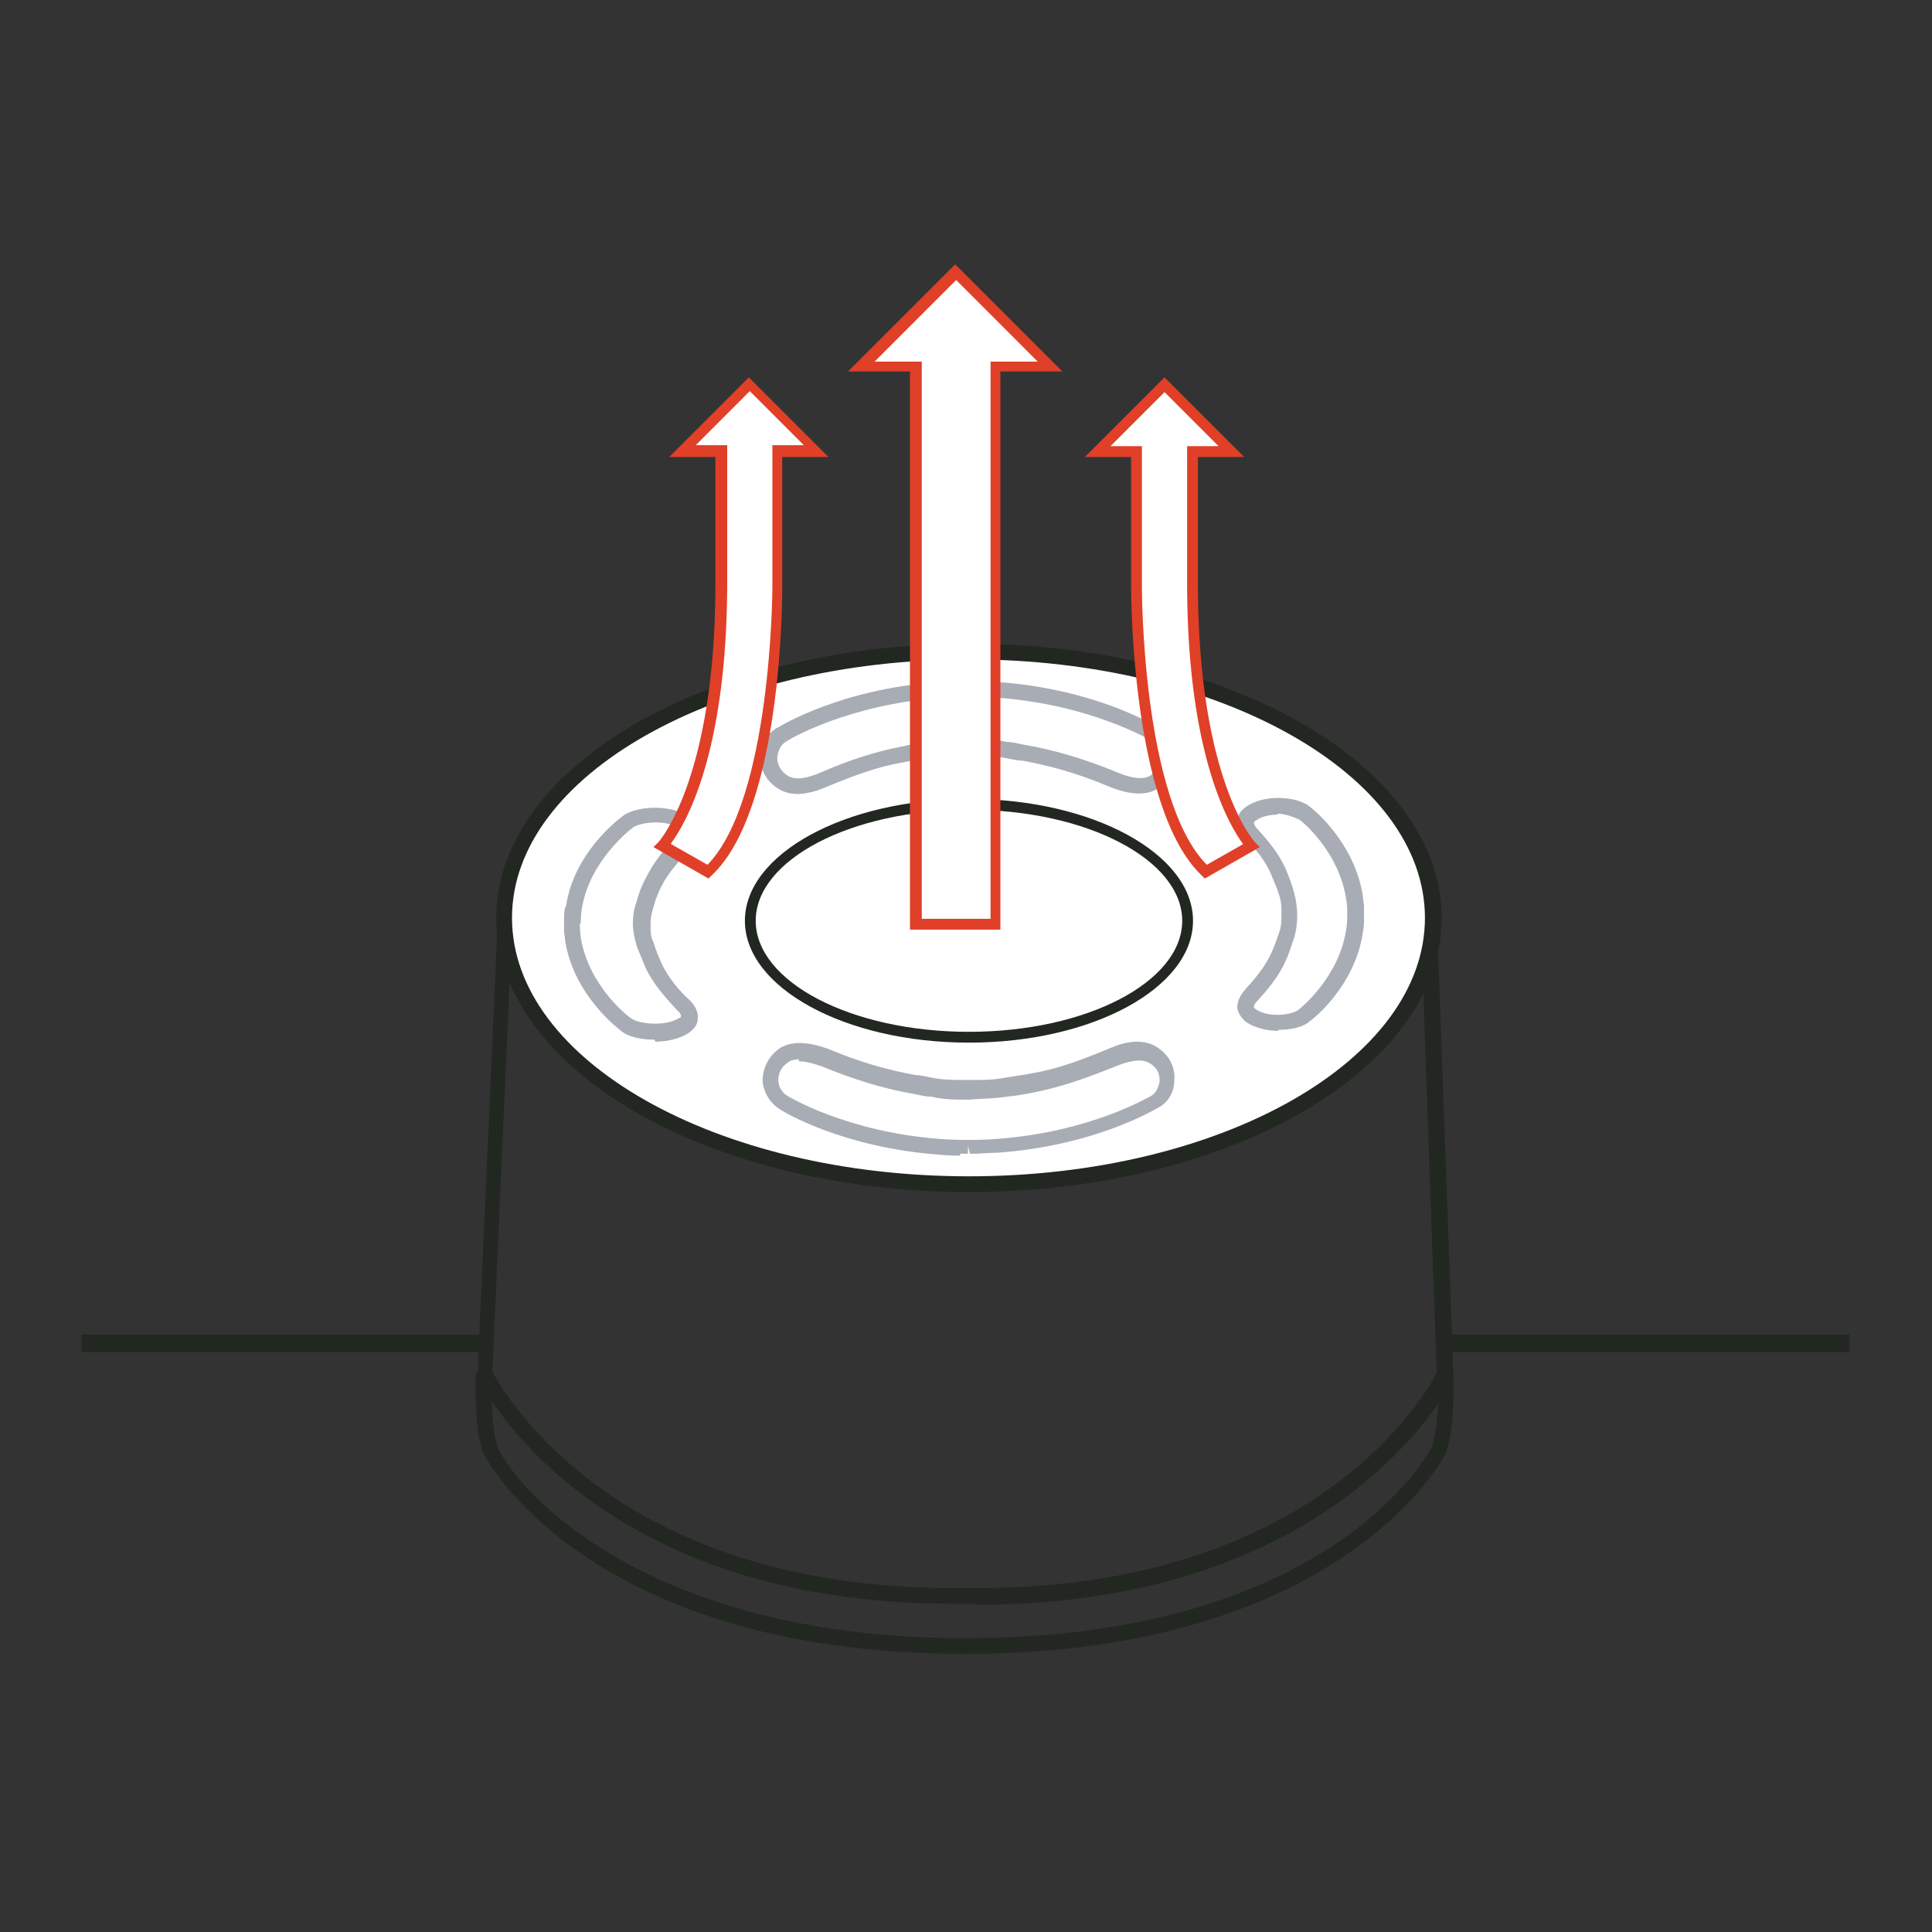<svg width="90" height="90" viewBox="0 0 90 90" fill="none" xmlns="http://www.w3.org/2000/svg">
<rect x="0" y="0" width="90" height="90" fill="#333333" stroke="none"/>
<mask id="mask0_4232_538" style="mask-type:luminance" maskUnits="userSpaceOnUse" x="0" y="0" width="90" height="90">
<path d="M90 0H0V90H90V0Z" fill="white"/>
</mask>
<g mask="url(#mask0_4232_538)">
<path d="M44.405 74.71C27.284 74.71 22.295 64.273 22.249 64.135V64.044V63.952L23.21 42.391H66.654V43.215H23.851L22.936 63.906C23.439 64.822 28.566 73.978 44.405 73.978C44.955 73.978 45.458 73.978 46.008 73.978V74.71C45.458 74.71 44.909 74.71 44.405 74.71Z" fill="#222722"/>
<path d="M44.955 77.044C27.376 77.044 22.615 67.889 22.569 67.797C22.065 66.79 22.157 64.227 22.157 63.952H22.889C22.889 64.73 22.889 66.744 23.21 67.477C24.446 69.949 30.717 76.312 44.909 76.312C45.275 76.312 45.641 76.312 45.962 76.312V77.044C45.595 77.044 45.275 77.044 44.909 77.044" fill="#222722"/>
<path d="M45.504 74.71H45.321V73.978H45.504C61.343 73.978 66.47 64.868 66.928 63.952L66.196 43.261H23.302V42.528H66.928L67.706 64.135V64.227C67.706 64.227 62.625 74.756 45.504 74.756" fill="#222722"/>
<path d="M44.955 77.045V76.312C62.075 76.312 66.608 67.569 66.653 67.477C67.02 66.79 67.02 64.73 66.974 63.998H67.706C67.706 64.272 67.798 66.79 67.294 67.797C67.249 67.889 62.487 77.045 44.909 77.045" fill="#222722"/>
<path d="M66.79 42.756C66.79 49.623 57.085 55.162 45.137 55.162C33.189 55.162 23.484 49.623 23.484 42.756C23.484 35.889 33.189 30.35 45.137 30.35C57.085 30.35 66.79 35.889 66.79 42.756Z" fill="white"/>
<path d="M45.138 55.529C33.007 55.529 23.118 49.807 23.118 42.757C23.118 35.707 33.007 29.985 45.138 29.985C57.269 29.985 67.157 35.707 67.157 42.757C67.157 49.807 57.269 55.529 45.138 55.529ZM45.138 30.717C33.419 30.717 23.851 36.119 23.851 42.757C23.851 49.395 33.373 54.797 45.138 54.797C56.903 54.797 66.379 49.395 66.379 42.757C66.379 36.119 56.857 30.717 45.138 30.717Z" fill="#222722"/>
<path d="M45.138 48.57C39.37 48.57 34.7 46.007 34.7 42.894C34.7 39.781 39.37 37.217 45.138 37.217C50.906 37.217 55.575 39.781 55.575 42.894C55.575 46.007 50.906 48.57 45.138 48.57ZM45.138 37.721C39.645 37.721 35.204 40.055 35.204 42.894C35.204 45.732 39.645 48.066 45.138 48.066C50.631 48.066 55.072 45.732 55.072 42.894C55.072 40.055 50.631 37.721 45.138 37.721Z" fill="#222722"/>
<path d="M37.172 36.988C36.806 36.988 36.486 36.897 36.211 36.714C35.662 36.347 35.387 35.798 35.433 35.203C35.433 34.608 35.799 34.104 36.257 33.876C36.349 33.83 39.141 32.09 43.764 31.77C43.764 31.77 44.131 31.77 44.68 31.724H45.046L45.138 32.09V31.724H45.504C46.099 31.724 46.465 31.77 46.465 31.77C50.952 32.09 53.698 33.738 53.927 33.876C54.385 34.15 54.706 34.654 54.751 35.203C54.751 35.798 54.477 36.347 53.973 36.714C53.424 37.08 52.645 37.034 51.73 36.668C50.219 36.027 48.892 35.661 47.61 35.432C47.335 35.432 47.061 35.34 46.74 35.295C46.237 35.203 45.687 35.203 45.092 35.203H45.046C44.497 35.203 43.948 35.203 43.444 35.295C42.941 35.386 42.437 35.432 42.025 35.523C40.926 35.707 39.782 36.119 38.363 36.714C37.905 36.897 37.493 36.988 37.127 36.988M45.092 32.456C44.36 32.456 43.856 32.502 43.856 32.502C39.461 32.823 36.715 34.471 36.669 34.516C36.394 34.654 36.257 34.928 36.211 35.249C36.211 35.432 36.211 35.798 36.669 36.119C37.081 36.393 37.676 36.21 38.134 36.027C39.599 35.386 40.789 35.02 41.933 34.791C42.345 34.7 42.849 34.608 43.398 34.562C43.948 34.471 44.497 34.425 45.092 34.425H45.184C45.779 34.425 46.374 34.425 46.877 34.562C47.198 34.562 47.473 34.654 47.747 34.7C49.075 34.928 50.494 35.34 52.05 35.981C52.462 36.164 53.195 36.393 53.607 36.119C54.019 35.844 54.065 35.478 54.065 35.249C54.065 34.928 53.882 34.654 53.653 34.516C53.653 34.516 50.86 32.823 46.465 32.502C46.465 32.502 45.962 32.456 45.229 32.456H45.092Z" fill="#A8ACB5"/>
<path d="M44.726 53.835C44.13 53.835 43.764 53.79 43.764 53.79C39.324 53.469 36.531 51.821 36.348 51.684C35.89 51.409 35.57 50.906 35.524 50.356C35.524 49.761 35.799 49.212 36.302 48.846C36.852 48.479 37.63 48.525 38.545 48.846C40.056 49.486 41.384 49.853 42.666 50.082C42.94 50.082 43.215 50.173 43.49 50.219C43.993 50.31 44.542 50.31 45.092 50.31H45.138C45.733 50.31 46.236 50.31 46.74 50.219C47.243 50.127 47.701 50.082 48.113 49.99C49.212 49.807 50.356 49.395 51.775 48.8C52.645 48.434 53.378 48.434 53.927 48.8C54.476 49.166 54.751 49.715 54.705 50.31C54.705 50.906 54.385 51.409 53.881 51.638C53.79 51.684 50.997 53.378 46.465 53.698C46.465 53.698 46.099 53.698 45.55 53.744H45.183L45.092 53.378V53.744H44.726V53.835ZM37.218 49.349C37.218 49.349 36.852 49.349 36.714 49.486C36.302 49.761 36.257 50.127 36.257 50.31C36.257 50.631 36.44 50.906 36.669 51.043C36.669 51.043 39.415 52.737 43.81 53.057C43.81 53.057 44.314 53.103 45.046 53.103H45.183C45.916 53.103 46.419 53.057 46.419 53.057C50.814 52.737 53.515 51.089 53.561 51.089C53.836 50.951 53.973 50.677 54.019 50.356C54.019 50.173 54.019 49.807 53.561 49.532C53.149 49.258 52.462 49.486 52.096 49.624C50.631 50.219 49.441 50.631 48.296 50.86C47.884 50.951 47.381 51.043 46.877 51.089C46.328 51.18 45.733 51.18 45.138 51.226C44.497 51.226 43.947 51.226 43.398 51.089C43.078 51.089 42.803 50.997 42.528 50.951C41.201 50.722 39.827 50.31 38.271 49.67C37.996 49.578 37.584 49.441 37.218 49.441" fill="#A8ACB5"/>
<path d="M30.488 48.433C29.848 48.433 29.252 48.295 28.932 48.021C28.886 47.975 26.735 46.419 26.323 43.809C26.323 43.809 26.323 43.672 26.277 43.443V42.711C26.277 42.436 26.323 42.253 26.368 42.207C26.735 39.735 28.795 38.178 28.978 38.041C29.573 37.538 31.221 37.446 32.091 38.041C32.411 38.27 32.503 38.499 32.503 38.682C32.503 38.957 32.411 39.231 32.136 39.552C31.679 40.055 31.129 40.651 30.809 41.291C30.672 41.566 30.534 41.886 30.443 42.253C30.351 42.527 30.305 42.756 30.305 43.077C30.305 43.397 30.305 43.626 30.443 43.901C30.534 44.221 30.672 44.542 30.809 44.862C31.129 45.549 31.633 46.144 32.136 46.602C32.411 46.876 32.548 47.197 32.503 47.471C32.503 47.655 32.411 47.883 32.091 48.112C31.679 48.387 31.084 48.524 30.534 48.524M27.009 43.031C27.009 43.397 27.055 43.626 27.055 43.672C27.421 45.961 29.344 47.426 29.39 47.426C29.71 47.7 30.992 47.838 31.633 47.426C31.724 47.426 31.724 47.334 31.724 47.334C31.724 47.334 31.724 47.197 31.541 47.059C31.038 46.51 30.443 45.869 30.076 45.091C29.939 44.77 29.802 44.404 29.664 44.084C29.573 43.763 29.481 43.397 29.481 43.031C29.481 42.665 29.527 42.344 29.664 41.978C29.756 41.612 29.893 41.246 30.076 40.925C30.443 40.147 30.992 39.506 31.541 38.957C31.679 38.819 31.724 38.728 31.724 38.682C31.724 38.682 31.724 38.636 31.633 38.59C30.992 38.133 29.71 38.316 29.436 38.59C29.436 38.59 27.467 40.055 27.101 42.344C27.101 42.344 27.055 42.619 27.055 42.985L27.009 43.031Z" fill="#A8ACB5"/>
<path d="M59.558 48.021C59.009 48.021 58.459 47.884 58.047 47.609C57.773 47.38 57.681 47.151 57.635 46.968C57.635 46.694 57.727 46.419 58.002 46.099C58.459 45.595 58.963 45 59.237 44.359C59.375 44.084 59.466 43.764 59.604 43.398C59.695 43.123 59.695 42.848 59.695 42.574C59.695 42.299 59.695 42.024 59.604 41.75C59.512 41.429 59.375 41.109 59.237 40.788C58.963 40.102 58.459 39.507 58.002 39.049C57.727 38.774 57.635 38.499 57.635 38.225C57.635 38.042 57.727 37.813 58.047 37.584C58.871 36.989 60.428 37.08 61.023 37.584C61.206 37.721 63.129 39.278 63.495 41.795C63.495 41.795 63.495 41.933 63.541 42.162V42.894C63.541 43.169 63.495 43.352 63.495 43.398C63.129 45.961 61.114 47.518 61.023 47.563C60.748 47.838 60.153 47.975 59.558 47.975M59.512 37.95C59.146 37.95 58.734 38.042 58.505 38.225C58.459 38.225 58.413 38.316 58.413 38.316C58.413 38.316 58.413 38.454 58.551 38.591C59.054 39.14 59.604 39.781 59.924 40.559C60.062 40.88 60.199 41.246 60.29 41.612C60.382 41.933 60.428 42.299 60.428 42.665C60.428 43.032 60.382 43.352 60.29 43.672C60.153 44.039 60.062 44.405 59.924 44.679C59.604 45.458 59.054 46.099 58.551 46.648C58.413 46.785 58.413 46.877 58.413 46.923C58.413 46.923 58.413 46.968 58.505 47.014C59.054 47.426 60.245 47.289 60.519 47.014C60.519 47.014 62.396 45.549 62.717 43.26C62.717 43.26 62.762 42.986 62.762 42.62V42.528C62.762 42.162 62.717 41.933 62.717 41.933C62.396 39.644 60.565 38.179 60.519 38.179C60.519 38.179 59.97 37.904 59.512 37.904" fill="#A8ACB5"/>
<path d="M40.148 17.075H42.666V43.032H46.373V17.075H48.937L44.542 12.681L40.148 17.075Z" fill="white"/>
<path d="M46.602 43.306H42.39V17.304H39.506L44.496 12.314L49.486 17.304H46.602V43.26V43.306ZM42.94 42.802H46.144V16.846H48.341L44.542 13.046L40.742 16.846H42.94V42.802Z" fill="#E04027"/>
<path d="M31.77 21.058H33.601V27.466C33.555 36.622 30.855 39.415 30.855 39.415L32.96 40.651C36.211 37.629 36.211 27.466 36.211 27.466V21.058H38.042L34.929 17.945L31.816 21.058H31.77Z" fill="white"/>
<path d="M33.006 40.926L30.442 39.461L30.671 39.232C30.671 39.232 33.28 36.394 33.326 27.421V21.287H31.175L34.883 17.579L38.591 21.287H36.439V27.421C36.439 27.833 36.439 37.721 33.143 40.789L33.006 40.926ZM31.266 39.324L32.96 40.285C35.935 37.218 35.981 27.513 35.981 27.376V20.738H37.446L34.928 18.22L32.411 20.738H33.876V27.376C33.83 35.204 31.907 38.408 31.266 39.278" fill="#E04027"/>
<path d="M55.529 27.421V21.012H57.36L54.247 17.899L51.134 21.012H52.965V27.421C52.965 27.421 52.965 37.583 56.215 40.605L58.321 39.369C58.321 39.369 55.62 36.576 55.575 27.375" fill="white"/>
<path d="M56.124 40.926L55.987 40.789C52.737 37.721 52.691 27.833 52.691 27.421V21.287H50.54L54.248 17.579L57.956 21.287H55.804V27.421C55.85 36.348 58.413 39.186 58.459 39.232L58.688 39.461L56.124 40.926ZM51.73 20.784H53.195V27.421C53.195 27.421 53.195 37.218 56.216 40.285L57.91 39.324C57.269 38.454 55.346 35.249 55.3 27.421V20.784H56.765L54.248 18.266L51.73 20.784Z" fill="#E04027"/>
<path d="M22.615 62.167H3.8V62.991H22.615V62.167Z" fill="#222722"/>
<path d="M86.154 62.167H67.34V62.991H86.154V62.167Z" fill="#222722"/>
</g>
</svg>
